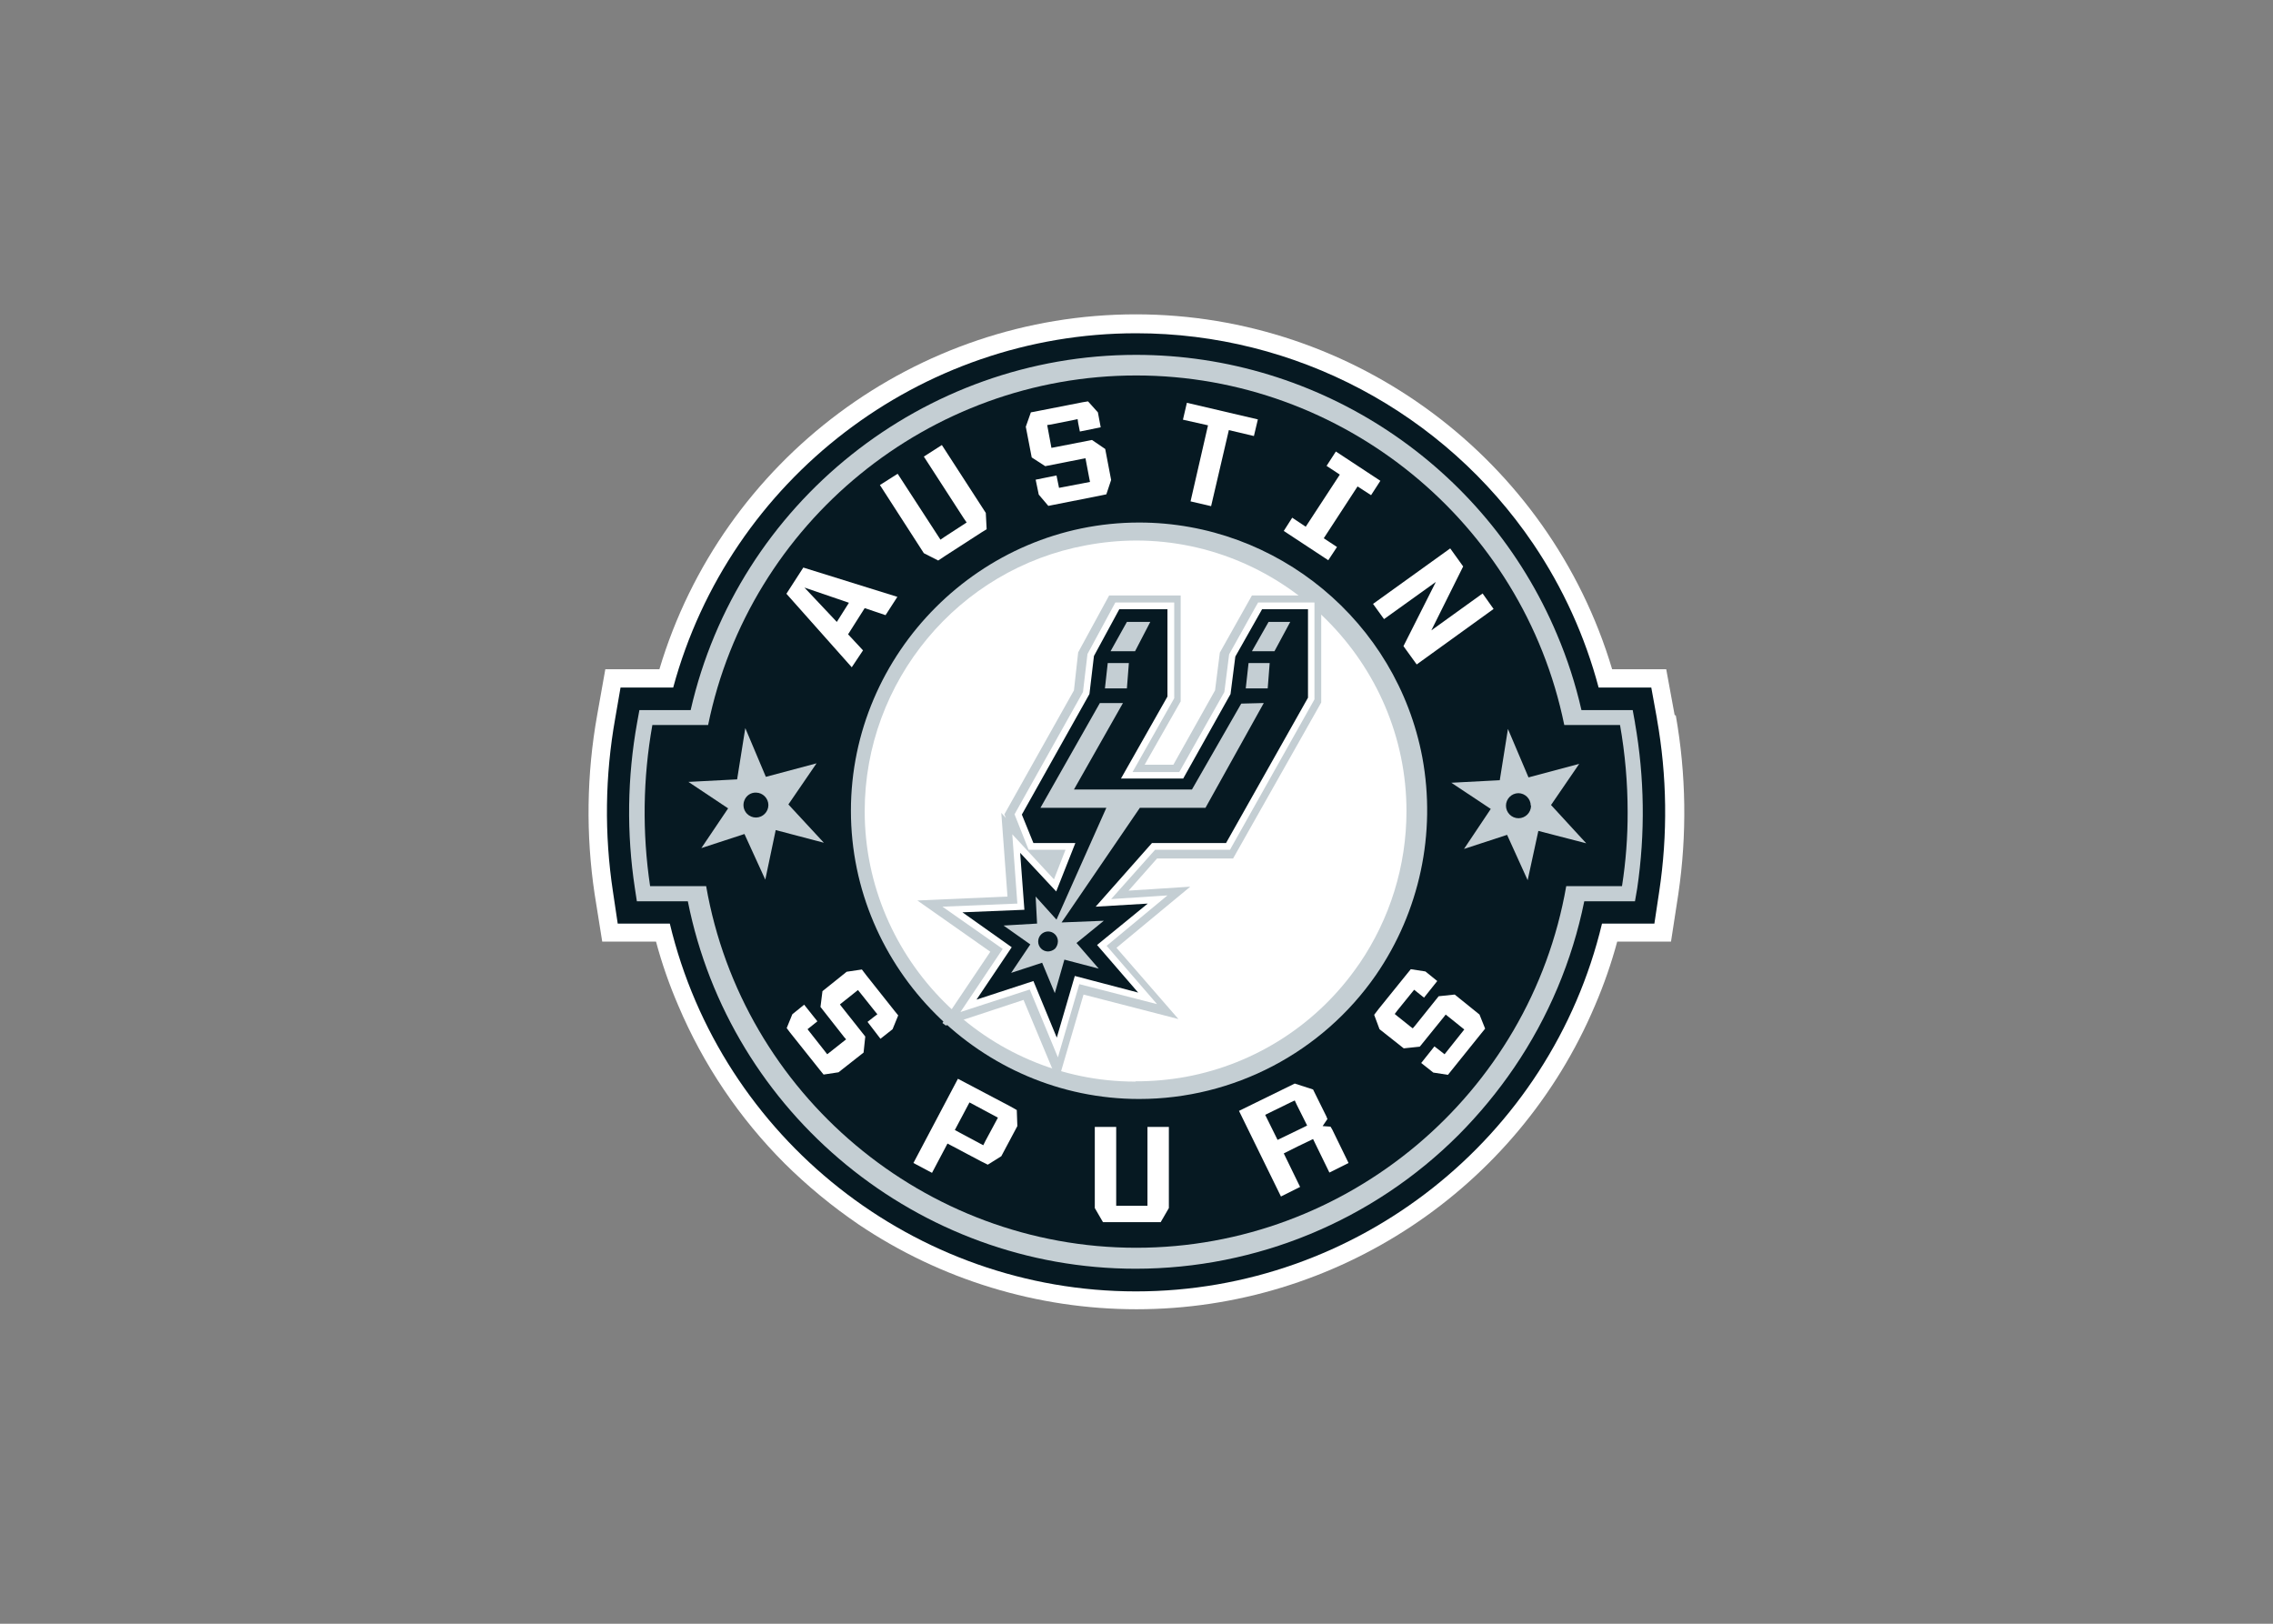 <svg clip-rule="evenodd" fill-rule="evenodd" stroke-linejoin="round" stroke-miterlimit="2" viewBox="0 0 560 400" xmlns="http://www.w3.org/2000/svg"><rect x="0" y="0" width="560" height="400" fill="#808080" stroke="none"/><g transform="matrix(1.045 0 0 1.045 145.002 77.421)"><g fill-rule="nonzero"><path d="m256.063 94.5-1.991-10.823h-12.749c-14.789-49.503-60.645-83.662-112.311-83.662-51.665 0-97.521 34.159-112.31 83.662h-12.749l-1.925 10.823c-2.489 13.928-2.691 28.169-.598 42.162l1.793 11.221h12.682c1.379 5.145 3.132 10.183 5.245 15.072 5.89 13.916 14.413 26.564 25.098 37.249 5.352 5.299 11.174 10.099 17.396 14.342 19.37 13.039 42.197 20.006 65.547 20.006 47.042 0 89.734-28.28 108.082-71.597 2.103-4.893 3.856-9.93 5.245-15.072h12.682l1.727-11.221c2.059-13.973 1.857-28.187-.598-42.096z" fill="#fff"/><path d="m251.88 95.297-1.328-7.304h-12.416c-3.205-12.069-8.412-23.516-15.404-33.863-21.021-31.026-56.146-49.656-93.623-49.656-50.911 0-95.842 34.379-109.154 83.519h-12.416l-1.262 7.304c-2.4 13.469-2.579 27.24-.531 40.767l1.129 7.57h12.283c12.118 50.671 57.788 86.707 109.888 86.707s97.77-36.036 109.887-86.707h12.35l1.129-7.503c2.048-13.527 1.869-27.299-.532-40.768z" fill="#061922"/><path d="m246.701 96.226-.531-2.921h-12.084c-1.392-6.113-3.325-12.091-5.777-17.861-16.787-39.842-56.008-65.877-99.243-65.877-50.071 0-93.857 34.921-104.994 83.738h-12.085l-.531 2.921c-2.333 12.917-2.513 26.132-.531 39.108l.465 3.054h12.018c9.994 50.161 54.425 86.612 105.571 86.612 28.559 0 55.975-11.364 76.158-31.568 4.864-4.895 9.265-10.229 13.146-15.936 8.026-11.815 13.624-25.11 16.467-39.108h11.952l.531-3.054c1.915-12.958 1.736-26.14-.531-39.041z" fill="#c4ced3"/><path d="m244.975 117.34c.002-6.878-.597-13.743-1.793-20.516h-13.146c-9.755-47.776-52.163-82.399-100.924-82.399s-91.169 34.623-100.924 82.399h-13.146c-2.235 12.547-2.414 25.374-.532 37.979h13.213c8.55 49.08 51.57 85.254 101.389 85.254s92.839-36.174 101.388-85.254h13.147c.907-5.776 1.351-11.616 1.328-17.463z" fill="#061922"/><path d="m41.8 109.041-4.847-11.487-1.926 12.084-11.487.598 9.362 6.241-6.307 9.362 10.158-3.32 4.914 10.757 2.457-11.686 11.353 2.988-8.366-9.03 6.64-9.694z" fill="#c4ced3"/><path d="m42.397 115.68v.019c0 1.61-1.325 2.935-2.935 2.935-.796 0-1.558-.323-2.111-.895-.819-.845-1.055-2.103-.598-3.187.435-1.111 1.53-1.832 2.723-1.793 1.597.014 2.907 1.324 2.921 2.921z" fill="#061922"/><path d="m221.603 109.174-4.847-11.421-1.925 12.085-11.421.597 9.296 6.175-6.308 9.428 10.159-3.319 4.847 10.69 2.523-11.62 11.288 2.922-8.3-9.03 6.64-9.694z" fill="#c4ced3"/><path d="m222.201 115.813v.034c0 1.621-1.334 2.954-2.955 2.954s-2.955-1.333-2.955-2.954c0-1.609 1.314-2.937 2.922-2.955 1.597.014 2.907 1.324 2.921 2.921z" fill="#061922"/><path d="m173.997 35.738 3.12 2.059-8.034 12.283-3.187-2.125-1.992 3.121 10.491 6.905 2.058-3.12-3.12-2.059 7.967-12.217 3.187 2.059 2.191-3.387-10.49-6.905z" fill="#fff"/><path d="m109.857 31.356-.731.133-.996-5.378.93-.133 5.312-1.062.929-.2.133.93.399 1.992 4.913-.996-.664-3.519-2.324-2.59-1.261.2-10.491 2.058-1.727.332-1.195 3.386 1.395 7.237 3.187 2.059 8.764-1.727.73-.132.133.73.731 3.851.199.996-7.304 1.394-.597-2.921-4.914.996.731 3.519 2.257 2.656 1.328-.266 11.088-2.191 1.262-.266 1.129-3.386-1.395-7.304-3.12-2.124z" fill="#fff"/><path d="m58.532 72.522-7.636-8.1 10.491 3.585zm-11.885-6.639 15.404 17.329 2.656-3.984-3.519-3.784 3.917-6.175 4.914 1.66 2.788-4.316-22.176-6.905z" fill="#fff"/><path d="m198.696 74.514 7.503-15.072-3.054-4.249-18.193 13.08 2.59 3.585 12.217-8.764-7.636 15.138 3.121 4.316 18.126-13.08-2.589-3.652z" fill="#fff"/><path d="m140.134 24.849 5.909 1.328-4.116 17.927 4.847 1.129 4.183-17.927 5.909 1.394.93-3.917-16.733-3.918z" fill="#fff"/><path d="m88.411 48.022.73 1.062-1.129.731-3.984 2.589-1.062.73-10.092-15.537-4.183 2.656 10.357 16.068 3.387 1.727 1.593-1.063 8.632-5.577 1.195-.73-.199-3.851-10.358-16.002-4.25 2.722z" fill="#fff"/><path d="m131.768 191.572v18.592h-7.37v-18.592h-5.046v19.123l1.925 3.32h13.612l1.925-3.32v-19.123z" fill="#fff"/><path d="m59.661 163.221-.399-.531 4.25-3.387.597.731 3.386 4.249.598.731-.797.597-1.527 1.195 3.054 3.984 2.855-2.257 1.328-3.254-.863-1.062-6.64-8.366-1.062-1.395-3.585.532-5.71 4.581-.465 3.718 5.577 7.105.465.531-4.449 3.519-4.648-5.909 2.324-1.859-3.12-3.918-2.789 2.258-1.328 3.253.797 1.062 7.038 8.831.863 1.063 3.519-.532 5.909-4.647.399-3.785z" fill="#fff"/><path d="m204.207 160.366-3.784.398-5.644 7.038-.465.531-.531-.398-2.988-2.39-.73-.598.597-.797 3.386-4.183.598-.73 2.324 1.859 3.121-3.917-2.789-2.258-3.453-.531-.863 1.062-6.706 8.3-1.062 1.394 1.261 3.387 5.71 4.515 3.785-.399 5.644-6.971.465-.598 4.382 3.519-4.648 5.843-2.39-1.859-3.121 3.917 2.855 2.258 3.453.531.796-.996 7.105-8.831.863-1.062-1.328-3.32z" fill="#fff"/><path d="m93.589 194.826-.531 1.062-.996-.531-5.71-3.054 3.453-6.507 6.706 3.585-.531.996zm7.371-7.237-1.528-.863-12.349-6.507-10.491 19.852 4.382 2.324 3.652-6.905 7.901 4.183 1.594.797 3.187-1.992 3.784-7.105z" fill="#fff"/><path d="m168.353 191.772-5.91 2.855-2.921-5.91 5.976-2.921.996-.465.464.996 2.457 4.914zm4.714-.399 1.129-1.66-.266-.664-3.121-6.307-4.315-1.395-13.147 6.441 9.893 20.185 4.515-2.258-3.851-7.901 3.453-1.726 3.452-1.66 3.851 7.901 4.515-2.258-3.851-7.901-.398-.664z" fill="#fff"/><path d="m185.616 155.784c-12.686 18.275-33.57 29.2-55.816 29.2-37.274 0-67.946-30.671-67.946-67.945s30.672-67.946 67.946-67.946c32.546 0 60.746 23.383 66.772 55.366 3.306 17.878-.639 36.356-10.956 51.325z" fill="#c4ced3"/><path d="m128.979 180.883c-.046 0-.092 0-.139 0-34.965 0-63.737-28.772-63.737-63.738 0-30.625 22.072-57.135 52.19-62.683 3.919-.74 7.897-1.118 11.885-1.128 34.943.073 63.655 28.845 63.655 63.787 0 12.849-3.882 25.402-11.134 36.008l-.2.265c-9.52 13.812-24.142 23.297-40.635 26.36-3.92.718-7.899 1.074-11.885 1.062z" fill="#fff"/><path d="m156.401 66.281-7.569 13.479-1.129 8.897-9.827 17.529h-6.772l8.499-14.94v-24.965h-16.865l-7.304 13.412-.996 8.964-16.4 29.215.332.863-1.062-1.195 1.46 19.72-21.247.929 17.197 12.084-11.287 16.799.796.598 18.326-6.043 8.101 19.388 6.042-20.649 22.376 5.776-14.608-16.798 17.396-14.408-14.541.929 6.706-7.569h17.928l20.782-36.784v-25.231z" fill="#c4ced3"/><path d="m157.862 67.941-.465.797-6.374 11.42-1.129 8.897-10.623 18.857h-11.022l9.827-17.396v-22.575h-13.877l-6.574 12.151-1.062 8.963-16.135 28.817 3.32 8.366h8.698l-2.722 6.971-9.827-10.623 1.195 16.334-17.661.73 14.209 9.959-9.96 14.873 16.334-5.311 6.64 16.001 5.046-17.263 18.325 4.714-11.885-13.744 14.342-11.885-13.279.863 10.358-11.619h17.661l19.919-35.456v-22.841z" fill="#fff"/><path d="m158.792 69.534-6.308 11.155-1.129 8.831-11.155 19.919h-14.673l10.955-19.321v-20.584h-11.354l-5.976 11.022-1.062 8.964-15.935 28.418 2.722 6.706h9.893l-4.515 11.42-8.499-9.096.996 13.412-14.607.598 11.619 8.233-8.299 12.35 13.412-4.382 5.511 13.346 4.249-14.541 14.94 3.917-9.694-11.221 11.951-9.76-12.283.73 13.279-15.006h17.463l19.321-34.261v-20.849z" fill="#061922"/></g><path d="m156.401 79.428h5.312l3.718-6.906h-5.112z" fill="#c4ced3"/><path d="m123.07 79.428h5.776l3.586-6.906h-5.511z" fill="#c4ced3"/><path d="m121.742 88.192h5.179l.465-5.976h-4.98z" fill="#c4ced3"/><path d="m154.941 88.192h5.178l.465-5.976h-4.98z" fill="#c4ced3"/><path d="m108.33 150.207c-.001 0-.001 0-.002 0-1.274 0-2.323-1.049-2.323-2.323 0-.023 0-.045.001-.067.015-1.269 1.055-2.309 2.324-2.324h.014c1.267 0 2.31 1.042 2.31 2.309v.015c-.008.636-.243 1.249-.664 1.726-.459.409-1.046.644-1.66.664zm45.548-58.429-11.619 20.251h-27.821l11.553-20.384h-5.444l-14.01 24.699h15.537l-11.752 26.36-4.914-5.444.332 6.374-7.901.465 6.308 4.448-4.515 6.706 7.303-2.39 2.988 7.171 2.258-7.901 8.1 2.124-5.245-6.042 6.44-5.245-9.959.398 18.458-27.024h15.471l13.744-24.699z" fill="#c4ced3"/></g></svg>